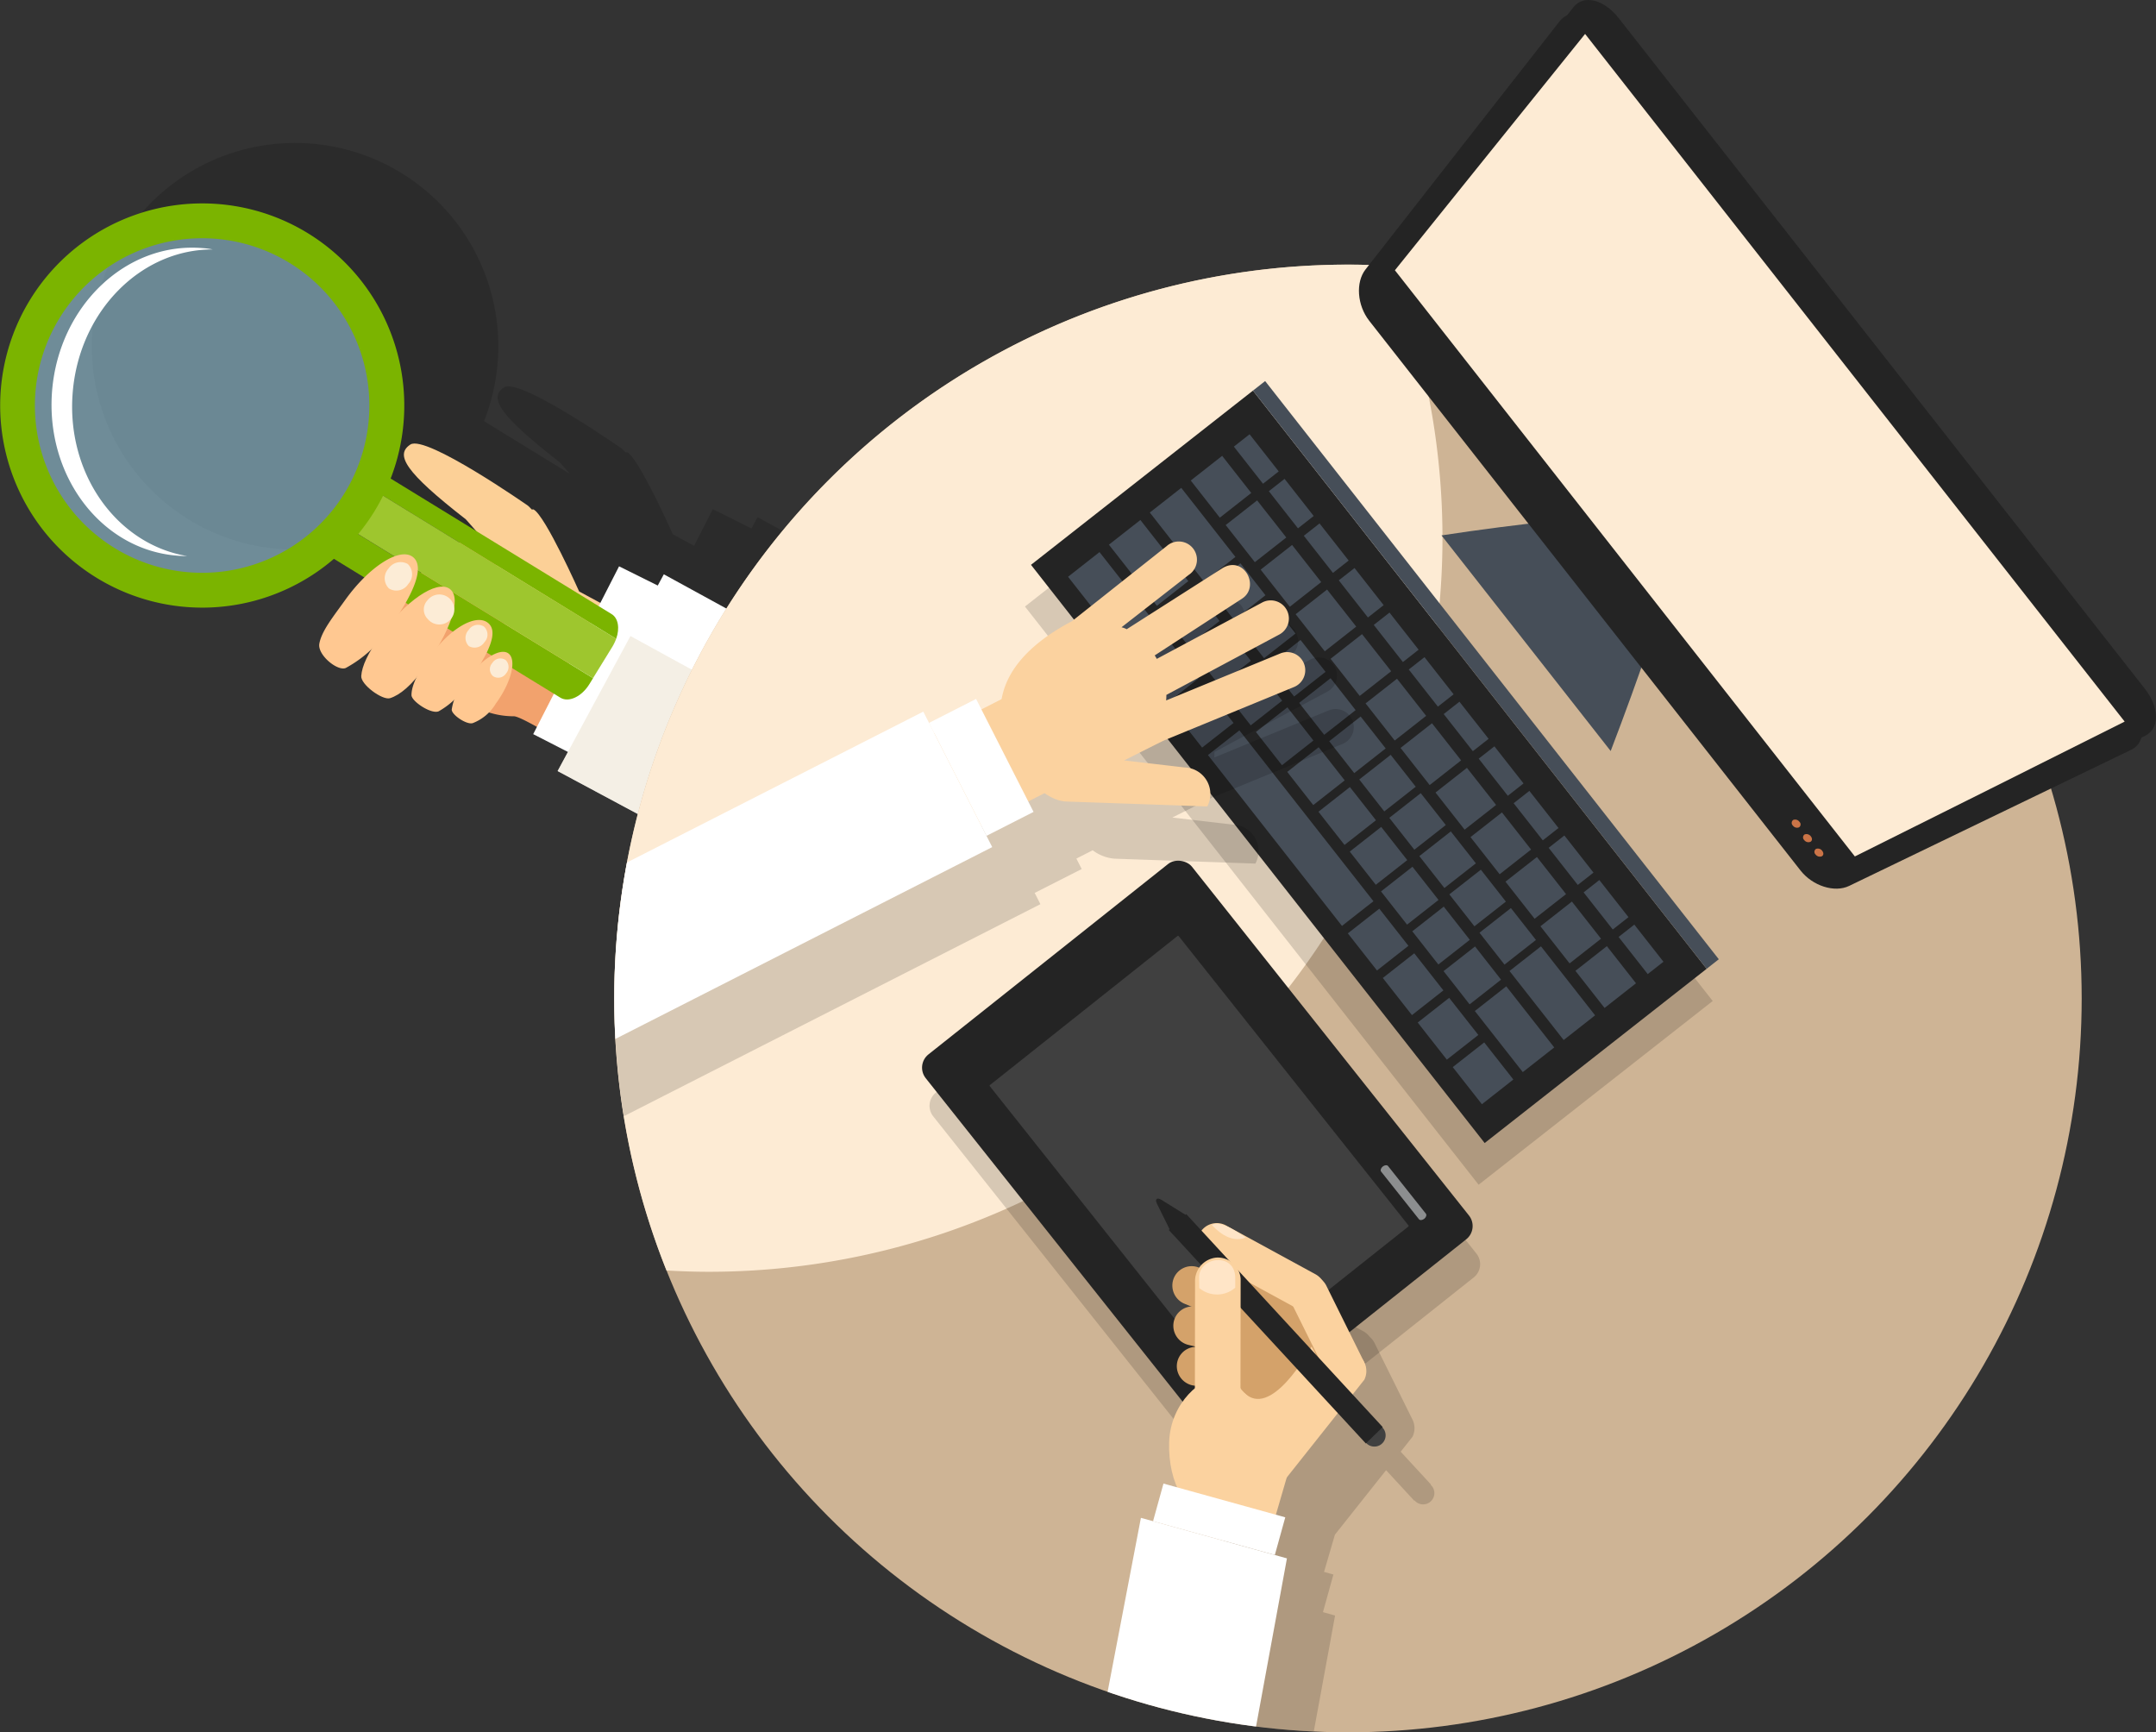<svg id="Group_1785" data-name="Group 1785" xmlns="http://www.w3.org/2000/svg" xmlns:xlink="http://www.w3.org/1999/xlink" width="248.986" height="200.022" viewBox="0 0 248.986 200.022">
  <rect x="0" y="0" width="248.986" height="200.022" fill="#333333" stroke="none"/>
  <defs>
    <clipPath id="clip-path">
      <circle id="Ellipse_59" data-name="Ellipse 59" cx="84.733" cy="84.733" r="84.733" fill="none"/>
    </clipPath>
  </defs>
  <g id="Group_1718" data-name="Group 1718" transform="translate(0 16.88)">
    <path id="Path_2231" data-name="Path 2231" d="M1327.018,684.644l-.7,1.3-4.465-2.221-2.163,4.223-2.451-1.325s-3.892-8.736-5.263-9.468c-.063-.02-.133.022-.2.008-.159-.15-.266-.29-.445-.442,0,0-11.774-8.223-13.578-7.066-1.793,1.173-.663,3.143,6.4,8.642l1.184,1.339-9.9-6.074a23.48,23.48,0,1,0-6.6,9.226c.019.007.026.029.037.039l3.563,2.183a20.11,20.11,0,0,0-2.2,2.577c-1.441,2.014-2.734,3.6-3,5.066-.234,1.312,2.132,3.229,3.06,2.8a11.625,11.625,0,0,0,3.461-2.841,9.159,9.159,0,0,0-1.68,3.764c-.085.977,2.427,2.823,3.314,2.572a8.2,8.2,0,0,0,3.258-2.729,5.375,5.375,0,0,0-.769,2.391c.05.733,2.3,2.216,3.144,1.847a6.539,6.539,0,0,0,1.847-1.458,3.443,3.443,0,0,0-.345,1.252c-.031.6,1.726,1.794,2.425,1.573a4.412,4.412,0,0,0,1.8-1.288,8.03,8.03,0,0,0,2.937.5,9.594,9.594,0,0,1,2.678,1.228l-.427.839,4,2.055-1.185,2.205,42.224,22.628,16.991-10.365,2.384-1.455-6.022-9.824Z" transform="translate(-1239.536 -641.813)" opacity="0.15"/>
    <g id="Group_1717" data-name="Group 1717" transform="translate(0 6.601)">
      <path id="Path_2232" data-name="Path 2232" d="M1300.782,680.562s-19.761-11.745-20.592-12.615c0,0-12.657,6.43-8.533,13.177,1.861,1.235,2.882,3.186,4.75,4.433.677.461,1.692,1.39,2.642,1.984a9.538,9.538,0,0,0,5.367,1.656c.94-.046,6.918,3.849,8.954,4.661,2.053.815,4.3-7.187,6.589-11.651C1300.244,681.639,1300.508,681.1,1300.782,680.562Z" transform="translate(-1225.089 -629.973)" fill="#f2a26d"/>
      <path id="Path_2233" data-name="Path 2233" d="M1291.6,679.022s-3.892-8.736-5.263-9.469c-.065-.02-.133.022-.2.009-.157-.15-.265-.29-.444-.44,0,0-11.774-8.223-13.578-7.068-1.792,1.175-.664,3.145,6.4,8.642l3.643,4.121-.07.126s-.616,7.2,2.118,9.869c1.335,1.3,12.492,7.551,12.492,7.551s3.241-6.415,4.042-8.407Z" transform="translate(-1224.718 -634.211)" fill="#fcd097"/>
      <path id="Path_2234" data-name="Path 2234" d="M1291.13,695.277l8.808-20.1-9.907-4.924-9.915,19.378Z" transform="translate(-1218.538 -628.344)" fill="#fff"/>
      <path id="Path_2235" data-name="Path 2235" d="M1294.033,670.795l-12.264,22.719,42.225,22.629,25.015-15.261Z" transform="translate(-1217.372 -627.964)" fill="#fff"/>
      <path id="Path_2236" data-name="Path 2236" d="M1290.179,674.973l-8.41,15.592,42.225,22.629,16.99-10.365Z" transform="translate(-1217.372 -625.016)" fill="#ebe1cf" opacity="0.55" style="mix-blend-mode: multiply;isolation: isolate"/>
      <g id="Group_1714" data-name="Group 1714">
        <g id="Group_1711" data-name="Group 1711" transform="translate(37.773 31.158)">
          <path id="Path_2237" data-name="Path 2237" d="M1297.4,680.214l-26.188-16.06c-.767-.464-1.892-.107-2.765.817l29.483,18.1C1298.363,681.865,1298.178,680.685,1297.4,680.214Z" transform="translate(-1264.545 -663.951)" fill="#7bb400"/>
          <path id="Path_2238" data-name="Path 2238" d="M1266.8,667.807c-.887,1.467-.848,3.13.1,3.735l26.193,16.058c.962.6,2.478-.111,3.372-1.581l.408-.667L1267.2,667.161Z" transform="translate(-1266.159 -661.686)" fill="#7bb400"/>
          <path id="Path_2239" data-name="Path 2239" d="M1299.114,682.645l-29.483-18.1a4.646,4.646,0,0,0-.6.779L1266.772,669l29.667,18.192,2.251-3.655A5.6,5.6,0,0,0,1299.114,682.645Z" transform="translate(-1265.727 -663.529)" fill="#9ec62e"/>
        </g>
        <g id="Group_1713" data-name="Group 1713">
          <g id="Group_1712" data-name="Group 1712">
            <path id="Path_2240" data-name="Path 2240" d="M1284.009,678.878a20.89,20.89,0,1,1-6.872-28.724A20.893,20.893,0,0,1,1284.009,678.878Z" transform="translate(-1243.097 -644.704)" fill="#a0d5ea" opacity="0.55" style="mix-blend-mode: screen;isolation: isolate"/>
            <path id="Path_2241" data-name="Path 2241" d="M1279.556,649.122a23.337,23.337,0,1,0,7.7,32.118A23.353,23.353,0,0,0,1279.556,649.122Zm-22.3,36.365a19.314,19.314,0,1,1,26.563-6.364A19.309,19.309,0,0,1,1257.255,685.487Z" transform="translate(-1244.013 -645.683)" fill="#7bb400"/>
          </g>
          <path id="Path_2242" data-name="Path 2242" d="M1249.951,665.357c.783-9.372,7.909-16.5,16.172-16.467a8.1,8.1,0,0,0-1.18-.157c-8.769-.735-16.541,6.606-17.372,16.427-.815,9.8,5.61,18.359,14.385,19.082a11.547,11.547,0,0,0,1.187.046C1255,682.915,1249.161,674.728,1249.951,665.357Z" transform="translate(-1241.551 -643.567)" fill="#fff" style="mix-blend-mode: screen;isolation: isolate"/>
        </g>
      </g>
      <g id="Group_1716" data-name="Group 1716" transform="translate(36.863 40.526)">
        <g id="Group_1715" data-name="Group 1715">
          <path id="Path_2243" data-name="Path 2243" d="M1276.4,669.716c1.509,1.1.131,4.315-2.616,8.144a14.049,14.049,0,0,1-5.084,4.7c-.93.426-3.293-1.491-3.06-2.8.265-1.467,1.556-3.051,3-5.064C1271.393,670.862,1274.878,668.636,1276.4,669.716Z" transform="translate(-1265.625 -669.443)" fill="#ffc891"/>
          <path id="Path_2244" data-name="Path 2244" d="M1278.68,671.879c1.533,1.1-.1,5.18-2.854,9.007-1.542,2.164-2.894,3.266-4.039,3.626-.889.252-3.4-1.593-3.314-2.57.08-1.143.771-2.657,2.251-4.69C1273.48,673.385,1277.138,670.794,1278.68,671.879Z" transform="translate(-1263.617 -667.9)" fill="#ffc891"/>
          <path id="Path_2245" data-name="Path 2245" d="M1280.649,674.178c1.363.984.2,3.536-2.263,6.971a9.267,9.267,0,0,1-3.369,3.28c-.846.37-3.092-1.114-3.143-1.845-.008-.977.536-2.347,2.018-4.353C1276.346,674.786,1279.286,673.184,1280.649,674.178Z" transform="translate(-1261.216 -666.308)" fill="#ffc891"/>
          <path id="Path_2246" data-name="Path 2246" d="M1281.135,676.22c.993.715.36,3.331-1.446,5.806a5.337,5.337,0,0,1-2.664,2.248c-.7.222-2.458-.974-2.425-1.571a6.338,6.338,0,0,1,1.513-3.242C1277.893,676.965,1280.151,675.522,1281.135,676.22Z" transform="translate(-1259.294 -664.786)" fill="#ffc891"/>
        </g>
        <path id="Path_2247" data-name="Path 2247" d="M1270.547,673.018a1.621,1.621,0,0,0,2.229-.507,1.66,1.66,0,0,0-.046-2.311,1.683,1.683,0,0,0-2.241.534A1.649,1.649,0,0,0,1270.547,673.018Z" transform="translate(-1262.494 -669.081)" fill="#fcecd6"/>
        <path id="Path_2248" data-name="Path 2248" d="M1273.171,675.033a1.732,1.732,0,1,0-.053-2.154A1.546,1.546,0,0,0,1273.171,675.033Z" transform="translate(-1260.626 -667.556)" fill="#fcecd6"/>
        <path id="Path_2249" data-name="Path 2249" d="M1275.923,676.681a1.34,1.34,0,0,0,1.788-.449,1.263,1.263,0,0,0-.05-1.811,1.281,1.281,0,0,0-1.777.406A1.335,1.335,0,0,0,1275.923,676.681Z" transform="translate(-1258.635 -666.083)" fill="#fcecd6"/>
        <path id="Path_2250" data-name="Path 2250" d="M1277.536,678.531a1.075,1.075,0,0,0,1.521-.319,1.108,1.108,0,0,0-.065-1.538,1.087,1.087,0,0,0-1.521.334A1.063,1.063,0,0,0,1277.536,678.531Z" transform="translate(-1257.469 -664.474)" fill="#fcecd6"/>
      </g>
    </g>
  </g>
  <g id="Group_1731" data-name="Group 1731" transform="translate(70.938 0)">
    <g id="Group_1719" data-name="Group 1719" transform="translate(0 30.556)">
      <circle id="Ellipse_58" data-name="Ellipse 58" cx="84.733" cy="84.733" r="84.733" transform="translate(0 0)" fill="#ceb495"/>
      <path id="Path_2251" data-name="Path 2251" d="M1285.6,734.565a84.443,84.443,0,0,0,6.038,31.407c1.615.092,3.24.15,4.88.15a84.729,84.729,0,0,0,78.695-116.141c-1.615-.092-3.241-.15-4.88-.15A84.733,84.733,0,0,0,1285.6,734.565Z" transform="translate(-1285.604 -649.831)" fill="#fdebd4"/>
    </g>
    <g id="Group_1728" data-name="Group 1728" transform="translate(0 30.557)">
      <g id="Group_1727" data-name="Group 1727" clip-path="url(#clip-path)">
        <g id="Group_1726" data-name="Group 1726" transform="translate(-13.207 13.442)">
          <path id="Path_2252" data-name="Path 2252" d="M1340.448,660.537l-1.4,1.1-25.635,20.117,52.391,66.762,25.635-20.116,1.4-1.1Z" transform="translate(-1252.777 -655.719)" opacity="0.15"/>
          <g id="Group_1721" data-name="Group 1721" transform="translate(61.334 0)">
            <rect id="Rectangle_702" data-name="Rectangle 702" width="32.586" height="84.865" transform="translate(0 21.219) rotate(-38.123)" fill="#242424"/>
            <rect id="Rectangle_703" data-name="Rectangle 703" width="1.785" height="84.865" transform="translate(25.635 1.102) rotate(-38.123)" fill="#464e58"/>
            <g id="Group_1720" data-name="Group 1720" transform="translate(4.279 6.144)">
              <path id="Path_2253" data-name="Path 2253" d="M1327.23,671.836l-.744.584-.614.481.614.781.744.949.965,1.23.568.725,1.263-.992,2.09-1.64.279-.219-.279-.355-2.09-2.664-.521-.665-1.31,1.028Z" transform="translate(-1309.596 -655.15)" fill="#464e58"/>
              <path id="Path_2254" data-name="Path 2254" d="M1326.33,671.706l-.9.706-2.646,2.077-.086.068.086.11,2.646,3.372.276.351.9-.709,2.116-1.66.613-.481-.613-.781-2.116-2.7Z" transform="translate(-1311.835 -653.982)" fill="#464e58"/>
              <path id="Path_2255" data-name="Path 2255" d="M1327.232,680.332l.592.755.152-.119.965-.757,1.831-1.437.683-.536-.683-.871-1.831-2.334-.493-.629-.472.37-.744.584-2.116,1.66-.3.235.3.382Z" transform="translate(-1310.341 -652.078)" fill="#464e58"/>
              <path id="Path_2256" data-name="Path 2256" d="M1335.891,672.489l-.521-.664-1.9,1.493-1.73,1.357,1.73,2.2,1.634,2.082.789-.619,1.838-1.442,1.006-.789-1.006-1.282Z" transform="translate(-1305.457 -653.898)" fill="#464e58"/>
              <path id="Path_2257" data-name="Path 2257" d="M1333,668.807l-1.9,1.493-1.451,1.138-.279.219.279.355,1.451,1.849,1.635,2.083,2.4-1.887,1.227-.963-1.227-1.564Z" transform="translate(-1307.128 -656.027)" fill="#464e58"/>
              <path id="Path_2258" data-name="Path 2258" d="M1331.32,666.664l-.686-.874-1.4,1.1-1.832,1.437-.4.311.4.505,1.832,2.334,1.137,1.448.953-.748,1.451-1.138,1.227-.963-1.227-1.564Z" transform="translate(-1308.799 -658.156)" fill="#464e58"/>
              <path id="Path_2259" data-name="Path 2259" d="M1331.325,685.549l.733.934,3.306-2.594.326-.256-.326-.416-2.682-3.417-1.357,1.065L1329.874,682l-.824.647.824,1.05Z" transform="translate(-1307.353 -648.271)" fill="#464e58"/>
              <path id="Path_2260" data-name="Path 2260" d="M1338.411,694.578l.337-.264,2.26-1.773,1.036-.813-1.036-1.319-1.973-2.514-.287.226-1.426,1.119-1.918,1.505,1.918,2.444Z" transform="translate(-1302.871 -642.559)" fill="#464e58"/>
              <path id="Path_2261" data-name="Path 2261" d="M1340.528,697.276l.125-.1,1.074-.844,1.327-1.041,1.107-.868-1.107-1.409-1.327-1.69-.575-.734-.5.392-1.14.894-1.993,1.564,1.993,2.539Z" transform="translate(-1301.377 -640.655)" fill="#464e58"/>
              <path id="Path_2262" data-name="Path 2262" d="M1341.56,698.591l1.086,1.384.268-.211,1.359-1.066,2.005-1.574-2.005-2.555-1-1.278-.356.279-1.354,1.062-1.327,1.041-.6.468.6.759Z" transform="translate(-1299.883 -638.752)" fill="#464e58"/>
              <path id="Path_2263" data-name="Path 2263" d="M1338.236,675.477l-.5-.634-1.68,1.319-1.838,1.442-.114.089.114.145,1.838,2.341,1.413,1.8.765-.6,1.426-1.119,1.441-1.131-1.441-1.836Z" transform="translate(-1303.786 -651.768)" fill="#464e58"/>
              <path id="Path_2264" data-name="Path 2264" d="M1329.278,682.94l.663.845,1.427-1.12,1.451-1.139.753-.591-.753-.961-1.451-1.849-.8-1.024-1.287,1.01-1.831,1.437-.514.4.514.655Z" transform="translate(-1308.847 -650.174)" fill="#464e58"/>
              <path id="Path_2265" data-name="Path 2265" d="M1334.176,689.181l2.118-1.662,1.515-1.188-1.515-1.93-1.494-1.9-.929.73-2.7,2.12,2.7,3.444Z" transform="translate(-1305.859 -646.367)" fill="#464e58"/>
              <path id="Path_2266" data-name="Path 2266" d="M1336.293,691.88l.344-.27,2.178-1.709,1.11-.871-1.11-1.415-1.9-2.418-.28.22-1.838,1.442-1.514,1.188,1.514,1.93Z" transform="translate(-1304.365 -644.463)" fill="#464e58"/>
              <path id="Path_2267" data-name="Path 2267" d="M1344.895,697.14l.147.187.25-.2.811-.637,1.208-.948,1.338-1.05.024-.019-.024-.03-1.338-1.706-1.208-1.54-.32-.408-.491.385-.4.311-2.4,1.88-.349.273.349.444Z" transform="translate(-1298.11 -640.513)" fill="#464e58"/>
              <path id="Path_2268" data-name="Path 2268" d="M1334.868,684.363l.855-.671,1.838-1.442.939-.737-.939-1.2-1.838-2.342-.114-.145-2.31,1.812-1.323,1.038,1.323,1.685Z" transform="translate(-1305.289 -649.661)" fill="#464e58"/>
              <path id="Path_2269" data-name="Path 2269" d="M1334.43,676.328l-2.3-2.929-.593-.755-.859.674-2.09,1.64-.683.536.683.871,2.09,2.663.118.15,1.334-1.046Z" transform="translate(-1308.16 -653.32)" fill="#464e58"/>
              <path id="Path_2270" data-name="Path 2270" d="M1341.39,679.5l-1.14-1.452-.144-.184-2.115,1.66-1.426,1.119-.09.071.09.115,1.426,1.817,1.848,2.355.412-.323,1.14-.894,1.074-.843,1.006-.789-1.006-1.281Z" transform="translate(-1302.115 -649.639)" fill="#464e58"/>
              <path id="Path_2271" data-name="Path 2271" d="M1336.125,685.965l.778.991,1.4-1.1,1.426-1.119.806-.632-.806-1.027-1.426-1.817-.659-.839-1.519,1.192-1.838,1.442-.275.216.275.35Z" transform="translate(-1303.853 -647.831)" fill="#464e58"/>
              <path id="Path_2272" data-name="Path 2272" d="M1332.833,681.771l1.9-1.493,1.73-1.357-1.73-2.2-1.161-1.479-2.878,2.258-.754.591.754.961Z" transform="translate(-1306.724 -651.49)" fill="#464e58"/>
              <path id="Path_2273" data-name="Path 2273" d="M1351.238,692.916l1.006,1.281,2.359,3.006,1.245-.977.571-.448-.571-.727-2.794-3.56-.81.636Z" transform="translate(-1291.698 -640.021)" fill="#464e58"/>
              <path id="Path_2274" data-name="Path 2274" d="M1338.293,688.728l.644.821,1.615-1.268,1.14-.894.877-.689-.877-1.117-1.14-1.452-.874-1.114-1.385,1.087-1.426,1.119-.82.643.82,1.045Z" transform="translate(-1302.417 -646.002)" fill="#464e58"/>
              <path id="Path_2275" data-name="Path 2275" d="M1346.766,686.347l-.811-1.034-.4-.506-.716-.911-1.68,1.318-1.359,1.067-.592.465.592.755,1.359,1.732,1.412,1.8.983-.772.4-.311.811-.637,1.208-.948.233-.182-.233-.3Z" transform="translate(-1298.773 -645.38)" fill="#464e58"/>
              <path id="Path_2276" data-name="Path 2276" d="M1343.474,682.152l-1-1.274-.354.277-1.327,1.041-1.074.843-.877.688.877,1.117,1.074,1.37,1.327,1.69.086.11,1.267-.994,1.359-1.067,1.005-.789-1.005-1.281Z" transform="translate(-1300.444 -647.51)" fill="#464e58"/>
              <path id="Path_2277" data-name="Path 2277" d="M1349.134,692.331l1.441-1.131-1.441-1.836-1.492-1.9-.431-.549-.907.712-1.208.948-.811.637-.4.311-.308.242.308.392.4.506.811,1.034,1.208,1.54.639.815.7-.548Z" transform="translate(-1297.102 -643.251)" fill="#464e58"/>
              <path id="Path_2278" data-name="Path 2278" d="M1344.762,702.672l.412-.323.4-.312.811-.637,1.208-.948.8-.631-.8-1.025-1.208-1.54-.811-1.033-.184-.235-.213.167-2.4,1.88-1.024.8,1.024,1.3Z" transform="translate(-1298.389 -636.848)" fill="#464e58"/>
              <path id="Path_2279" data-name="Path 2279" d="M1342.576,694.185l.431.549.928-.728,2.4-1.88.308-.242-.308-.393-2.4-3.053-.187-.238-1.173.92-1.354,1.062-1.106.868,1.106,1.41Z" transform="translate(-1299.546 -642.343)" fill="#464e58"/>
              <path id="Path_2280" data-name="Path 2280" d="M1340.256,691.23l.715.912.359-.282,1.327-1.041,1.354-1.062.593-.465-.593-.755-1.354-1.725-.945-1.2-.382.3-1.074.843-1.139.894-1.036.812,1.036,1.32Z" transform="translate(-1300.981 -644.172)" fill="#464e58"/>
              <path id="Path_2281" data-name="Path 2281" d="M1327.762,679.847l.3-.236-.3-.382-1.179-1.5-1.886-2.4-.761.6-1.392,1.093-1.479,1.16,1.479,1.884,1.392,1.775.494.629,2.153-1.69Z" transform="translate(-1312.988 -651.428)" fill="#464e58"/>
              <path id="Path_2282" data-name="Path 2282" d="M1323.372,669.714l2.646,3.373,1.179,1.5.924,1.176,1.192-.935.744-.584.965-.757.73-.573-.73-.931-.965-1.23-.744-.948-2.116-2.7-1.179-1.5-.521-.664-2.125,1.668-1.393,1.093-.114.089.114.145Z" transform="translate(-1312.423 -658.753)" fill="#464e58"/>
              <path id="Path_2283" data-name="Path 2283" d="M1328.951,683.79l.965-.757.514-.4-.514-.655-.965-1.23-.744-.948-1.141-1.455-.975.765-1.179.925-1.478,1.16,1.478,1.884,1.179,1.5.707.9,1.409-1.105Z" transform="translate(-1311.316 -649.299)" fill="#464e58"/>
              <path id="Path_2284" data-name="Path 2284" d="M1342.237,697.744l.034-.026-.034-.043-1.14-1.452-2.191-2.792-.068.054-1.426,1.119-2.138,1.677,2.138,2.723,1.227,1.563.2-.156,2.26-1.774Z" transform="translate(-1302.962 -638.653)" fill="#464e58"/>
              <path id="Path_2285" data-name="Path 2285" d="M1323.933,676.128l.7.9.689-.541,2.646-2.077.3-.232-.3-.378-2.646-3.372-1.393-1.775-1.2-1.534-2.835,2.225-.8.625.8,1.015Z" transform="translate(-1314.376 -657.22)" fill="#464e58"/>
              <path id="Path_2286" data-name="Path 2286" d="M1344.321,700.985l.318-.25-.318-.4-1.354-1.725-1.327-1.691-.366-.467-.708.555-1.14.894-1.785,1.4,1.785,2.274,1.14,1.452.441.562.634-.5,1.327-1.041Z" transform="translate(-1301.291 -636.523)" fill="#464e58"/>
              <path id="Path_2287" data-name="Path 2287" d="M1323.325,673.576l-1.478-1.884-1.886-2.4-3.632,2.85,3.365,4.287,2.153-1.69Z" transform="translate(-1316.329 -655.687)" fill="#464e58"/>
              <path id="Path_2288" data-name="Path 2288" d="M1325.607,676.661l.086-.068-.086-.109-1.393-1.775-1.886-2.4-2.153,1.69-1.479,1.161,1.479,1.884,1.886,2.4,2.153-1.69Z" transform="translate(-1314.659 -653.558)" fill="#464e58"/>
              <path id="Path_2289" data-name="Path 2289" d="M1347.214,699.813l1.492-1.172,1.533-1.2.469-.368-.469-.6-1.533-1.952-.889-1.133-.6.474-1.338,1.05-1.208.948-.481.378.481.614,1.208,1.54,1.2,1.53Z" transform="translate(-1296.674 -638.684)" fill="#464e58"/>
              <path id="Path_2290" data-name="Path 2290" d="M1354.315,695.967l-1.68,1.319-1.952,1.531,1.952,2.487,1.412,1.8,2.191-1.719,1.44-1.13-1.44-1.836Z" transform="translate(-1292.089 -636.863)" fill="#464e58"/>
              <path id="Path_2291" data-name="Path 2291" d="M1355.422,694.509l-1.245.977-.571.448.571.727,2.794,3.56,1.816-1.425Z" transform="translate(-1290.027 -637.892)" fill="#464e58"/>
              <path id="Path_2292" data-name="Path 2292" d="M1346.8,703.914l.2-.161-.2-.261-.4-.505-2.4-3.053-.367-.467-.993.779-1.354,1.062-1.286,1.009,1.286,1.639,1.354,1.725.725.924.634-.5,2.4-1.88Z" transform="translate(-1299.62 -634.394)" fill="#464e58"/>
              <path id="Path_2293" data-name="Path 2293" d="M1352.95,699.928l-1.678-2.139-1.42-1.809-1.049.823-1.533,1.2-1.05.824,1.05,1.338,1.533,1.953,2.469,3.146,1.2,1.534.475-.373,2.834-2.224.323-.254-.323-.412Z" transform="translate(-1295.238 -636.854)" fill="#464e58"/>
              <path id="Path_2294" data-name="Path 2294" d="M1347.15,703.936l-1.14-1.452-.068.054-.811.637-.4.312-2.355,1.848,2.355,3,.4.506.612.78.2-.156,1.208-.948,1.338-1.05.886-.7-.886-1.129Z" transform="translate(-1297.949 -632.265)" fill="#464e58"/>
              <path id="Path_2295" data-name="Path 2295" d="M1350.46,702.454l-1.533-1.953-1.424-1.814-.069.055-1.338,1.05-1.208.948-.811.637-.205.161.205.261.811,1.034,1.208,1.539,1.338,1.705,1.492,1.9.484.616,1.049-.823,2.469-1.938.114-.089-.114-.145Z" transform="translate(-1296.895 -634.944)" fill="#464e58"/>
              <path id="Path_2296" data-name="Path 2296" d="M1344.916,701.088l-.82-1.045-2.178-2.775-1.838-2.342-2.423-3.088-4.039-5.147-1.451-1.849-2.09-2.663-.643-.82-1.189.933-.965.757-.744.584-.735.576.735.936.744.948.965,1.23,1.832,2.334,2.09,2.663,1.451,1.849,4.039,5.147,2.423,3.088,1.2,1.534.635-.5,2.178-1.709Z" transform="translate(-1309.646 -647.17)" fill="#464e58"/>
              <path id="Path_2297" data-name="Path 2297" d="M1348.87,689.9l.533.679,1.678,2.138,1.154,1.47,1.68-1.319.135-.106-.135-.173-2.834-3.611-.395-.5-1.283,1.007Z" transform="translate(-1293.369 -642.151)" fill="#464e58"/>
              <path id="Path_2298" data-name="Path 2298" d="M1346.5,686.881l.57.727,1.533,1.953,1.261,1.608,1.208-.948.608-.478-.608-.775-2.469-3.146-.287-.365-1.246.977Z" transform="translate(-1295.04 -644.28)" fill="#464e58"/>
              <path id="Path_2299" data-name="Path 2299" d="M1341.765,680.845l1.006,1.281,2.359,3.005.037-.029.4-.312.811-.637.571-.448-.571-.727-.811-1.034-.4-.505-1.585-2.021-.81.636Z" transform="translate(-1298.382 -648.539)" fill="#464e58"/>
              <path id="Path_2300" data-name="Path 2300" d="M1344.133,683.863l.571.727,1.208,1.54,1.338,1.705.247.315,1.245-.977.571-.448-.571-.727-1.492-1.9-1.3-1.657-.037.029-1.208.948Z" transform="translate(-1296.711 -646.409)" fill="#464e58"/>
              <path id="Path_2301" data-name="Path 2301" d="M1327.36,669.1l.638.813.106-.083.965-.757,1.831-1.437.729-.573-.729-.929-1.831-2.334-.8-1.024-.161.126-.744.584-2.116,1.66-.61.479.61.777Z" transform="translate(-1310.47 -660.285)" fill="#464e58"/>
              <path id="Path_2302" data-name="Path 2302" d="M1351.472,699.823l.208.264,2.626-2.061,1.005-.789-1.005-1.282-2.359-3.006-.475.373-1.678,1.318-1.479,1.16,1.479,1.884Z" transform="translate(-1293.76 -638.992)" fill="#464e58"/>
              <path id="Path_2303" data-name="Path 2303" d="M1352.943,694.218l-1.478-1.884-1.886-2.4-.583.457-1.533,1.2-1.492,1.171-.024.019.024.03,1.492,1.9,1.533,1.953.315.4,2.153-1.69Z" transform="translate(-1295.431 -641.122)" fill="#464e58"/>
              <path id="Path_2304" data-name="Path 2304" d="M1339.4,677.828l1.005,1.281,1.327,1.691,1.033,1.316.321-.252,1.359-1.066.135-.107-.135-.173-1.359-1.732-1.354-1.725-.516-.658-.811.636Z" transform="translate(-1300.053 -650.668)" fill="#464e58"/>
              <path id="Path_2305" data-name="Path 2305" d="M1330.921,667.026l.007-.006,1.451-1.138.357-.281-.357-.455-1.451-1.849-1.556-1.983-.534.419-1.282,1.006,1.282,1.633Z" transform="translate(-1308.407 -661.314)" fill="#464e58"/>
              <path id="Path_2306" data-name="Path 2306" d="M1332.293,668.774l.784,1,2.423,3.088.157.2,1.681-1.319.136-.106-.136-.173-1.838-2.341-1.391-1.773-1.032.81Z" transform="translate(-1305.066 -657.056)" fill="#464e58"/>
              <path id="Path_2307" data-name="Path 2307" d="M1329.924,665.757l.784,1,2.58,3.288,1.459-1.145.357-.28-.357-.456-3.007-3.831-1.032.81Z" transform="translate(-1306.736 -659.185)" fill="#464e58"/>
              <path id="Path_2308" data-name="Path 2308" d="M1337.029,674.81l.571.727,2.26,2.88.534.68.606-.475,1.074-.843.136-.106-.136-.173-1.074-1.37-1.14-1.452-1.014-1.293-1.245.977Z" transform="translate(-1301.724 -652.797)" fill="#464e58"/>
              <path id="Path_2309" data-name="Path 2309" d="M1334.661,671.792l1.006,1.282,2.178,2.775.181.231,1.245-.977.571-.448-.571-.727-1.426-1.818-1.367-1.742-.81.636Z" transform="translate(-1303.395 -654.926)" fill="#464e58"/>
            </g>
          </g>
          <g id="Group_1722" data-name="Group 1722" transform="translate(5.562 25.119)" opacity="0.15">
            <path id="Path_2310" data-name="Path 2310" d="M1342.749,703.663l-.614-1.206,1.883-.959a4.8,4.8,0,0,0,2.543.971l16.249.565a3.063,3.063,0,0,0-2.628-4.5l-6.966-.815c1.815-.909,3.341-1.692,4.614-2.311l15.032-6.186a2.093,2.093,0,0,0-1.576-3.878l-13.232,5.446c.019-.213.027-.426.029-.64l13.034-6.969a2.094,2.094,0,0,0-1.968-3.7l-12.175,6.51a3.341,3.341,0,0,0-.242-.4l10.094-6.56c2.123-1.378.2-5.093-2.338-3.473l-10.986,7.01a2.526,2.526,0,0,0-.6-.227l7.76-6.046a2.1,2.1,0,1,0-2.553-3.319l-10.928,8.664c-4.905,2.581-7.544,5.661-8.119,8.992l-2.337,1.189-.614-1.206-5.434,2.765-.662-1.3-48.895,24.885,7.96,15.642,48.9-24.885-.662-1.3Z" transform="translate(-1281.121 -672.439)" fill-rule="evenodd"/>
            <path id="Path_2311" data-name="Path 2311" d="M1357.938,743.359l.032-.034-3.481-3.773,1.358-1.712a2.255,2.255,0,0,0-.055-2.11l-4.3-8.683a2.317,2.317,0,0,0-.573-.749,2.374,2.374,0,0,0-.752-.655L1339.83,720a2.22,2.22,0,0,0-2.79.634L1335.532,719l-3.125-1.944c-.478-.3-.786-.094-.5.465l1.625,3.282,3.5,3.79a2.577,2.577,0,0,0-.233.312l-.085-.036a2.232,2.232,0,0,0-2.9,1.313,2.28,2.28,0,0,0,1.313,2.9l.734.3a2.249,2.249,0,0,0-.273,4.446l.7.166v.053h-.01a2.232,2.232,0,0,0-2.074,2.41,2.263,2.263,0,0,0,2.076,2.057v.314a8.447,8.447,0,0,0-2.973,6.244,12.077,12.077,0,0,0,.931,5.2l-1.583-.438-1.206,4.343-1.4-.389-13.356,69.754,18.461-1.073,11.758-64-1.4-.389,1.206-4.344-1.081-.3,1.255-4.3,5.91-7.447,3.246,3.517.034-.032a1.3,1.3,0,1,0,1.859-1.808Z" transform="translate(-1256.022 -641.051)" fill-rule="evenodd"/>
          </g>
          <path id="Rectangle_704" data-name="Rectangle 704" d="M1.956,0H37.305a1.957,1.957,0,0,1,1.957,1.957V53.392a1.957,1.957,0,0,1-1.957,1.957H1.956A1.956,1.956,0,0,1,0,53.392V1.956A1.956,1.956,0,0,1,1.956,0Z" transform="translate(48.825 83.367) rotate(-38.464)" opacity="0.15"/>
          <g id="Group_1723" data-name="Group 1723" transform="translate(0 18.522)">
            <rect id="Rectangle_705" data-name="Rectangle 705" width="16.644" height="11.926" transform="translate(45.754 24.403) rotate(-26.972)" fill="#fbd29f"/>
            <path id="Path_2312" data-name="Path 2312" d="M1330.651,691.541c-1.271.619-2.8,1.4-4.612,2.311l6.964.814a3.065,3.065,0,0,1,2.63,4.5l-16.251-.565c-2.294-.08-4.683-2.552-6.2-5.342-3.142-5.768-1.149-11.284,6.824-15.482l10.93-8.663a2.1,2.1,0,1,1,2.553,3.319l-7.76,6.046a2.53,2.53,0,0,1,.6.225l10.988-7.008c2.54-1.62,4.46,2.093,2.338,3.473l-10.094,6.56a3.122,3.122,0,0,1,.24.4l12.175-6.51a2.094,2.094,0,0,1,1.97,3.7l-13.036,6.969c0,.213-.008.426-.027.638l13.23-5.444a2.094,2.094,0,0,1,1.578,3.878Z" transform="translate(-1253.942 -668.572)" fill="#fbd29f" fill-rule="evenodd"/>
            <rect id="Rectangle_706" data-name="Rectangle 706" width="6.098" height="14.633" transform="translate(49.557 20.949) rotate(-26.973)" fill="#fff"/>
            <rect id="Rectangle_707" data-name="Rectangle 707" width="54.863" height="17.551" transform="translate(0 44.533) rotate(-26.974)" fill="#fff"/>
          </g>
          <rect id="Rectangle_708" data-name="Rectangle 708" width="39.262" height="55.349" rx="1.957" transform="matrix(0.783, -0.622, 0.622, 0.783, 47.96, 78.963)" fill="#242424"/>
          <path id="Path_2313" data-name="Path 2313" d="M1311.06,712.5l21.659-17.208a.091.091,0,0,1,.125,0l26.558,33.431a.09.09,0,0,1-.029.121l-21.661,17.206a.088.088,0,0,1-.123,0l-26.557-33.431A.086.086,0,0,1,1311.06,712.5Z" transform="translate(-1254.465 -631.216)" fill="#404040" fill-rule="evenodd"/>
          <path id="Path_2314" data-name="Path 2314" d="M1338.354,710.9l4.363,5.492c.117.148.034.414-.186.59h0c-.222.176-.5.2-.617.048l-4.363-5.492c-.118-.148-.034-.414.186-.59h0C1337.958,710.769,1338.236,710.748,1338.354,710.9Z" transform="translate(-1235.781 -620.255)" fill="#8c8e8f" fill-rule="evenodd"/>
          <g id="Group_1725" data-name="Group 1725" transform="translate(60.671 94.396)">
            <path id="Path_2315" data-name="Path 2315" d="M1338.907,729.549a1.3,1.3,0,1,1-1.375-1.225A1.3,1.3,0,0,1,1338.907,729.549Z" transform="translate(-1297.292 -702.287)" fill="#404040" fill-rule="evenodd"/>
            <g id="Group_1724" data-name="Group 1724">
              <path id="Path_2316" data-name="Path 2316" d="M1323.53,719.1h0a2.231,2.231,0,0,1,2.895-1.313l10.883,4.494a2.283,2.283,0,0,1,1.314,2.894h0a2.255,2.255,0,0,1-2.895,1.313l-10.883-4.494A2.277,2.277,0,0,1,1323.53,719.1Z" transform="translate(-1306.407 -709.834)" fill="#d4a26a" fill-rule="evenodd"/>
              <path id="Path_2317" data-name="Path 2317" d="M1323.5,722.167h0a2.229,2.229,0,0,1,2.649-1.757l11.46,2.705a2.281,2.281,0,0,1,1.757,2.649h0a2.255,2.255,0,0,1-2.649,1.757l-11.46-2.705A2.279,2.279,0,0,1,1323.5,722.167Z" transform="translate(-1306.36 -707.909)" fill="#d4a26a" fill-rule="evenodd"/>
              <path id="Path_2318" data-name="Path 2318" d="M1332.321,741.343,1341,729.656l-6-10.026-7.327-1.918-1.437,18.813Z" transform="translate(-1304.394 -709.773)" fill="#d4a26a" fill-rule="evenodd"/>
              <path id="Path_2319" data-name="Path 2319" d="M1323.7,725.719h0a2.231,2.231,0,0,1,2.073-2.41l11.763-.508a2.284,2.284,0,0,1,2.412,2.072h0a2.259,2.259,0,0,1-2.074,2.412l-11.764.507A2.279,2.279,0,0,1,1323.7,725.719Z" transform="translate(-1306.19 -706.183)" fill="#d4a26a" fill-rule="evenodd"/>
              <path id="Path_2320" data-name="Path 2320" d="M1335.95,732.778c1.641,4.387-4.029,9.007-7.382,8.721s-5.531-4.163-5.391-8.878,3.9-7.581,5.654-7.385S1334.309,728.39,1335.95,732.778Z" transform="translate(-1306.561 -704.471)" fill="#fbd29f" fill-rule="evenodd"/>
              <path id="Path_2321" data-name="Path 2321" d="M1329.688,739.443h0c-1.105-.553-1.769-2.05-1-3.016l9.352-11.784a2.462,2.462,0,0,1,3.017-1h0a2.255,2.255,0,0,1,1,3.015l-9.352,11.784A2.461,2.461,0,0,1,1329.688,739.443Z" transform="translate(-1302.902 -705.74)" fill="#fbd29f" fill-rule="evenodd"/>
              <path id="Path_2322" data-name="Path 2322" d="M1332.646,718.414h0a2.276,2.276,0,0,1,2.974,1.124l4.3,8.683a2.229,2.229,0,0,1-1.124,2.975h0a2.258,2.258,0,0,1-2.974-1.126l-4.3-8.683A2.228,2.228,0,0,1,1332.646,718.414Z" transform="translate(-1300.819 -709.415)" fill="#fbd29f" fill-rule="evenodd"/>
              <path id="Path_2323" data-name="Path 2323" d="M1325.325,715.964h0a2.23,2.23,0,0,1,3.019-1l10.338,5.639a2.281,2.281,0,0,1,.994,3.019h0a2.256,2.256,0,0,1-3.019.994l-10.338-5.637A2.279,2.279,0,0,1,1325.325,715.964Z" transform="translate(-1305.207 -711.888)" fill="#fbd29f" fill-rule="evenodd"/>
              <path id="Path_2324" data-name="Path 2324" d="M1337.229,723.073c-1.059,1.835-5.471,9.108-8.366,4.6s-2.231,9.338-2.231,9.338l8.615-1.706S1341.133,729.529,1337.229,723.073Z" transform="translate(-1304.164 -705.99)" fill="#fbd29f" fill-rule="evenodd"/>
              <path id="Path_2325" data-name="Path 2325" d="M1326.024,715.138l-3.126-1.944c-.478-.3-.784-.094-.5.464l1.624,3.282,1.363-.629Z" transform="translate(-1307.184 -713.057)" fill="#242424" fill-rule="evenodd"/>
              <path id="Path_2326" data-name="Path 2326" d="M1325.174,714.111l22.681,24.583-1.947,1.894-22.759-24.654Z" transform="translate(-1306.576 -712.313)" fill="#242424" fill-rule="evenodd"/>
              <path id="Path_2327" data-name="Path 2327" d="M1337.109,731.172l-11.288-1.74-2.1,6.734,11.068,2.967Z" transform="translate(-1306.173 -701.504)" fill="#fbd29f" fill-rule="evenodd"/>
              <rect id="Rectangle_709" data-name="Rectangle 709" width="4.508" height="14.591" transform="matrix(0.267, -0.964, 0.964, 0.267, 14.758, 37.252)" fill="#fff"/>
              <path id="Path_2328" data-name="Path 2328" d="M1313.432,804.424l13.356-69.754,16.864,4.68-11.759,64Z" transform="translate(-1313.432 -697.807)" fill="#fff" fill-rule="evenodd"/>
              <path id="Path_2329" data-name="Path 2329" d="M1327.73,735.411h0a2.587,2.587,0,0,1-2.814-2.453l.022-13.089a2.719,2.719,0,0,1,2.451-2.814h0a2.646,2.646,0,0,1,2.814,2.451l-.02,13.09A2.718,2.718,0,0,1,1327.73,735.411Z" transform="translate(-1305.329 -710.24)" fill="#fbd29f" fill-rule="evenodd"/>
            </g>
          </g>
          <path id="Path_2330" data-name="Path 2330" d="M1325.205,719.288l.017,1.165a3.211,3.211,0,0,0,4.153-.043l0-1.114C1329.384,716.269,1325.137,716.8,1325.205,719.288Z" transform="translate(-1244.454 -615.724)" fill="#ffe5c7" fill-rule="evenodd"/>
          <path id="Path_2331" data-name="Path 2331" d="M1330,716.345c-1.886.807-3.635-1.112-3.938-1.457C1327.127,714.361,1328.7,715.545,1330,716.345Z" transform="translate(-1243.849 -617.461)" fill="#ffe5c7" fill-rule="evenodd"/>
        </g>
      </g>
    </g>
    <g id="Group_1730" data-name="Group 1730" transform="translate(86)">
      <path id="Path_2332" data-name="Path 2332" d="M1365.368,634.01l30.375,38.705,30.378,38.714c1.714,2.183,1.729,4.627.041,5.443l-16.3,7.864q-8.146,3.933-16.292,7.863c-1.688.815-4.216.012-5.622-1.781q-12.447-15.862-24.9-31.731t-24.9-31.733c-1.405-1.792-1.595-4.45-.432-5.934q5.608-7.166,11.208-14.341t11.221-14.336C1361.307,631.258,1363.654,631.826,1365.368,634.01Z" transform="translate(-1335.37 -631.916)" fill="#242424" fill-rule="evenodd"/>
      <g id="Group_1729" data-name="Group 1729" transform="translate(0 1.605)">
        <path id="Path_2333" data-name="Path 2333" d="M1355.117,667.139l10.737,13.681q-2.262,6.6-4.7,12.959l-9.773-12.453q-4.881-6.222-9.765-12.444Q1348.253,667.874,1355.117,667.139Z" transform="translate(-1332.083 -608.667)" fill="#464e58" fill-rule="evenodd"/>
        <path id="Path_2334" data-name="Path 2334" d="M1364.439,634.952q15.181,19.344,30.373,38.705,15.182,19.344,30.38,38.714c1.714,2.183,1.729,4.627.041,5.443l-16.3,7.865q-8.146,3.932-16.292,7.863c-1.688.815-4.216.012-5.622-1.781l-24.9-31.731-24.9-31.733c-1.407-1.793-1.595-4.45-.433-5.935q5.61-7.164,11.209-14.339t11.222-14.335C1360.378,632.2,1362.726,632.767,1364.439,634.952Z" transform="translate(-1336.026 -632.857)" fill="#242424" fill-rule="evenodd"/>
        <path id="Path_2335" data-name="Path 2335" d="M1360.425,634.213q15.57,19.843,31.156,39.7l31.156,39.7-15.572,7.795q-7.788,3.9-15.586,7.776-13.283-16.924-26.563-33.848L1338.46,661.5q5.488-6.828,10.979-13.648T1360.425,634.213Z" transform="translate(-1334.308 -631.9)" fill="#fdebd4" fill-rule="evenodd"/>
        <path id="Path_2336" data-name="Path 2336" d="M1367.771,689.634c.188.239.157.512-.058.624a.626.626,0,0,1-.725-.217.413.413,0,0,1,.056-.636A.62.62,0,0,1,1367.771,689.634Z" transform="translate(-1314.264 -592.99)" fill="#cb7447" fill-rule="evenodd"/>
        <path id="Path_2337" data-name="Path 2337" d="M1367,688.653c.188.239.157.512-.058.624a.607.607,0,0,1-.718-.208.416.416,0,0,1,.05-.645A.623.623,0,0,1,1367,688.653Z" transform="translate(-1314.807 -593.681)" fill="#cb7447" fill-rule="evenodd"/>
        <path id="Path_2338" data-name="Path 2338" d="M1366.224,687.664a.406.406,0,0,1-.051.633.6.6,0,0,1-.718-.208.419.419,0,0,1,.048-.645A.613.613,0,0,1,1366.224,687.664Z" transform="translate(-1315.35 -594.375)" fill="#cb7447" fill-rule="evenodd"/>
      </g>
    </g>
  </g>
</svg>
